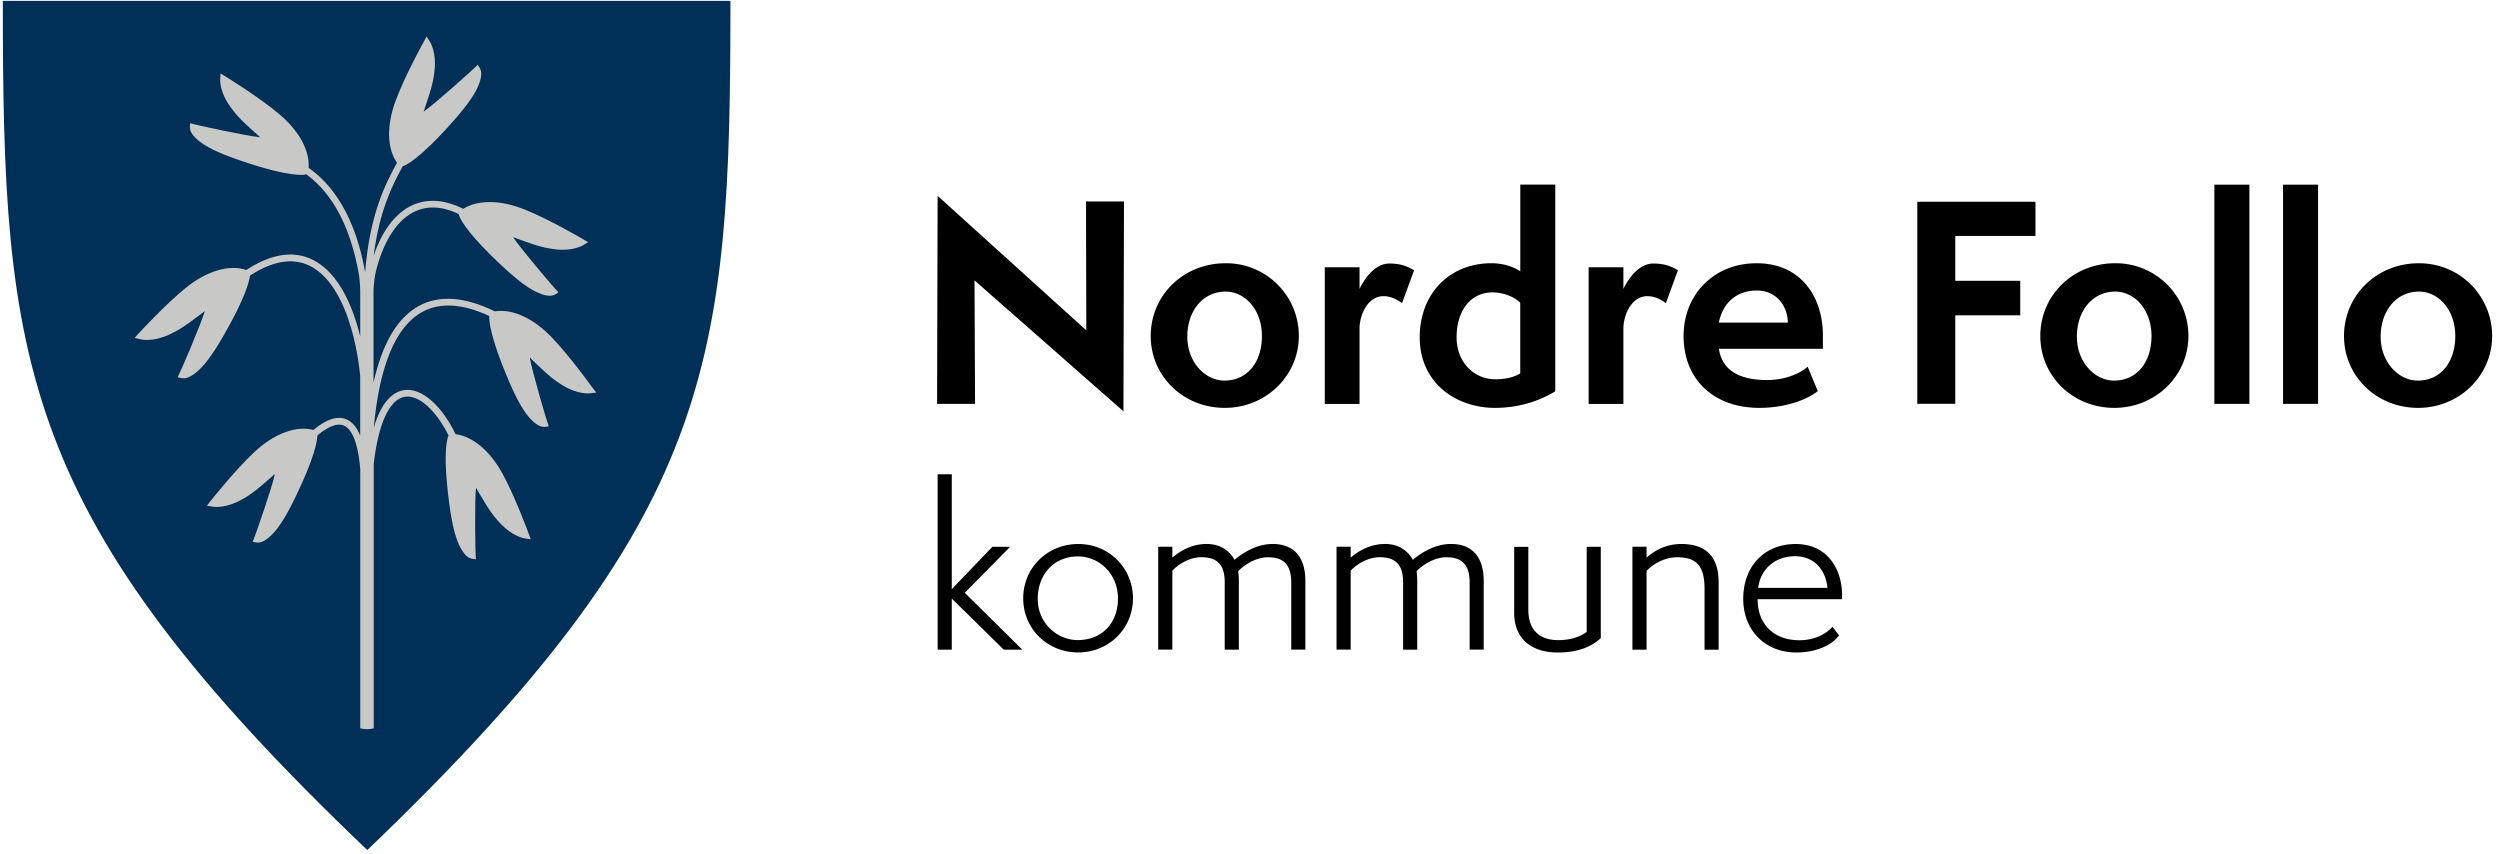 <svg xmlns="http://www.w3.org/2000/svg" width="205" height="70" viewBox="0 0 205 70"><g fill="none" fill-rule="nonzero"><path fill="#003057" d="M.232.073h59.663c0 29.759-1.227 42.3-29.777 69.632C1.464 42.377.232 29.768.232.073"></path><path fill="#C8C9C7" d="M48.555 31.75c-.078-.105-1.878-2.618-3.378-4.155-1.495-1.536-3.195-2.29-4.604-2.063-2.473-1.21-4.568-1.36-6.246-.432-1.745.96-2.982 3.064-3.7 6.282v-7.277c-.009-.937.146-1.646.187-1.787 0-.004 0-.004-.005-.009.577-2.359 1.618-4.095 3-4.859 1.114-.614 2.391-.577 3.81.105l.008.054c.023.114.332 1.205 3.555 4.21 1.377 1.286 2.359 1.995 3.186 2.286.6.213.891.159 1.105.063.204-.09.318-.204.318-.204-.355-.332-3.186-3.687-3.718-4.519.99.36 2.109.8 3.063.941l.269.041c1.468.218 2.322-.277 2.359-.295l.463-.273-.463-.273c-.114-.068-2.778-1.627-4.778-2.422-1.963-.782-3.804-.791-5-.041-1.627-.814-3.15-.873-4.445-.16-1.255.692-2.246 2.092-2.9 3.982.49-3.777 1.577-5.831 2.377-7.309.15-.04 1.246-.427 4.11-3.659 1.25-1.409 1.936-2.409 2.204-3.24.195-.605.136-.896.036-1.105-.095-.2-.209-.314-.209-.314-.323.364-3.604 3.277-4.423 3.837.332-1 .746-2.128.86-3.087l.031-.268c.178-1.473-.336-2.314-.359-2.35l-.286-.46-.26.474c-.063.113-1.554 2.818-2.295 4.836-.74 2.01-.69 3.873.123 5.045-.918 1.7-2.218 4.128-2.61 8.973-.385-2.163-1.017-4.013-1.904-5.518-.927-1.582-1.95-2.49-2.731-3.04.1-1.41-.778-3.024-2.387-4.387-1.64-1.387-4.273-3.005-4.382-3.073l-.459-.282-.022.537c0 .04-.037 1.027.85 2.222l.159.218c.572.778 1.486 1.555 2.272 2.26-.986-.082-5.277-1-5.736-1.155 0 0-.04.155-.027.377.013.232.104.514.577.941.645.591 1.736 1.123 3.518 1.732 4.168 1.427 5.277 1.186 5.387 1.155l.054-.014c.723.527 1.632 1.368 2.464 2.786.872 1.487 1.495 3.328 1.868 5.491.045.332.09.796.095 1.314v3.704c-.645-2.65-1.79-5.036-3.572-6.109-1.641-.99-3.582-.768-5.769.66-1.386-.469-3.227.068-4.945 1.454-1.673 1.35-3.764 3.623-3.85 3.718l-.364.396.523.127c.041.009 1.005.227 2.341-.41l.245-.117c.873-.414 1.81-1.164 2.65-1.8-.268.954-1.981 4.99-2.227 5.413 0 0 .141.073.364.1.227.027.523-.009 1.036-.386.705-.523 1.432-1.491 2.373-3.123 1.814-3.159 2.109-4.482 2.154-4.909 1.996-1.3 3.741-1.518 5.182-.65 1.841 1.11 2.814 3.695 3.31 5.664.254 1.013.436 2.109.55 3.213v4.887c-.273-.669-.642-1.105-1.1-1.314-.742-.332-1.66-.045-2.737.855-1.418-.373-3.218.295-4.832 1.804-1.573 1.464-3.49 3.886-3.573 3.986l-.336.423.532.087c.04.004 1.018.154 2.304-.578l.237-.132c.84-.477 1.718-1.29 2.513-1.986-.195.973-1.618 5.123-1.827 5.56 0 0 .146.058.373.072.232.014.523-.046 1.004-.46.664-.567 1.323-1.59 2.141-3.286 1.573-3.259 1.778-4.6 1.791-5.04.66-.555 1.528-1.096 2.187-.8.518.236 1.118 1.072 1.327 3.568v21.25c.368.095.736.1 1.104 0V38.045c.378-3.318 1.291-5.304 2.555-5.509 1.132-.181 2.54 1.091 3.586 3.178l-.018.04c-.054.105-.509 1.141.068 5.51.246 1.868.55 3.04 1.005 3.79.327.546.586.691.809.75.214.06.377.046.377.046-.063-.482-.113-4.868.005-5.855.536.91 1.118 1.96 1.768 2.673l.182.2c.995 1.1 1.968 1.264 2.009 1.273l.532.082-.187-.505c-.045-.123-1.113-3.023-2.145-4.904-1.018-1.85-2.432-3.032-3.832-3.21-1.177-2.413-2.823-3.84-4.24-3.613-.833.136-1.81.84-2.469 3.077v-.009c.468-5.1 1.8-8.282 3.968-9.477 1.46-.805 3.31-.691 5.505.332-.023.35.04 1.654 1.545 5.195.737 1.732 1.341 2.786 1.977 3.386.464.437.75.51.982.51.223 0 .373-.055.373-.055-.19-.45-1.41-4.664-1.56-5.64.76.73 1.6 1.59 2.415 2.108l.227.146c1.25.795 2.236.695 2.277.69l.536-.063-.34-.441z"></path><g fill="#000"><path d="M79.91 22.99l.045 10.128H76.84l.045-17.059 12.191 11.027-.022-10.568h3.113l-.045 17.21zM100.432 33.445c-3.418 0-6.073-2.609-6.073-5.895 0-3.31 2.655-5.964 6.136-5.964a5.954 5.954 0 0 1 6.01 5.964c0 3.245-2.678 5.895-6.073 5.895zm3.045-5.895c0-2.127-1.359-3.64-2.982-3.64-1.8 0-3.136 1.513-3.136 3.704 0 2.081 1.468 3.595 3.046 3.595 1.845 0 3.072-1.468 3.072-3.659zM108.632 33.118V21.914h2.85v1.777c.263-.568 1.14-2.082 2.454-2.082 1.01 0 1.555.286 2.019.55l-.987 2.696c-.35-.241-.832-.569-1.536-.569-1.273 0-1.95 1.537-1.95 2.655v6.182h-2.85v-.005zM124.66 15.14h2.872v16.946c-1.577.964-3.332 1.36-4.932 1.36-3.16 0-6.182-1.996-6.182-5.787 0-3.573 2.432-6.073 5.877-6.073.791 0 1.669.196 2.369.66V15.14h-.005zm0 9.692c-.505-.527-1.446-.855-2.283-.855-1.8 0-2.936 1.514-2.936 3.682 0 2.082 1.468 3.441 3.159 3.441.614 0 1.423-.086 2.06-.482v-5.786zM130.268 33.118V21.914h2.85v1.777c.264-.568 1.141-2.082 2.455-2.082 1.009 0 1.554.286 2.018.55l-.986 2.696c-.35-.241-.832-.569-1.537-.569-1.273 0-1.95 1.537-1.95 2.655v6.182h-2.85v-.005zM149.06 32.064c-.592.504-2.3 1.381-4.8 1.381-3.705 0-6.205-2.3-6.205-5.895 0-3.418 2.5-5.964 5.986-5.964 3.64 0 5.436 2.764 5.436 5.919V28.6h-8.527c.305 2.082 2.19 2.564 3.945 2.564 1.71 0 2.919-.7 3.332-1.096l.832 1.996zm-2.455-5.61c-.023-1.422-.987-2.631-2.546-2.631-1.645 0-2.782.986-3.114 2.632h5.66zM157.218 33.118V16.541h9.691v2.804h-6.577v3.682h5.327v2.828h-5.327v7.254h-3.114zM173.377 33.445c-3.418 0-6.072-2.609-6.072-5.895 0-3.31 2.654-5.964 6.136-5.964a5.954 5.954 0 0 1 6.009 5.964c0 3.245-2.677 5.895-6.073 5.895zm3.046-5.895c0-2.127-1.36-3.64-2.982-3.64-1.8 0-3.136 1.513-3.136 3.704 0 2.081 1.468 3.595 3.045 3.595 1.845 0 3.073-1.468 3.073-3.659zM181.577 33.118V15.141h2.873v17.977zM187.21 33.118V15.141h2.872v17.977zM198.282 33.445c-3.418 0-6.073-2.609-6.073-5.895 0-3.31 2.655-5.964 6.136-5.964 3.423 0 6.01 2.719 6.01 5.964 0 3.245-2.673 5.895-6.073 5.895zm3.05-5.895c0-2.127-1.36-3.64-2.982-3.64-1.8 0-3.136 1.513-3.136 3.704 0 2.081 1.468 3.595 3.045 3.595 1.846 0 3.073-1.468 3.073-3.659zM82.31 53.273l-4.265-4.191v4.19h-1.159V38.892h1.16v9.418l3.331-3.473h1.455l-3.718 3.773 4.718 4.664h-1.523zM88.414 53.5c-2.528 0-4.51-1.932-4.51-4.436 0-2.51 1.982-4.455 4.528-4.455 2.527 0 4.473 2 4.473 4.455-.005 2.472-1.969 4.436-4.491 4.436zm3.259-4.436c0-1.982-1.51-3.437-3.282-3.437-1.946 0-3.296 1.455-3.296 3.491 0 1.964 1.578 3.368 3.282 3.368 1.964 0 3.296-1.368 3.296-3.422zM105.882 53.273v-5.51c0-1.508-.682-2.068-1.896-2.068-1.086 0-2.05.719-2.454 1.141.036.264.054.51.054.773v5.664h-1.159v-5.528c0-1.527-.7-2.054-1.927-2.054-1.055 0-2 .7-2.368 1.104v6.473h-1.16v-8.436h1.16v.895c.454-.404 1.473-1.122 2.804-1.122 1.228 0 1.914.631 2.3 1.3.632-.546 1.791-1.3 3.123-1.3 1.632 0 2.682.945 2.682 3.05v5.613h-1.16v.005zM120.51 53.273v-5.51c0-1.508-.683-2.068-1.896-2.068-1.087 0-2.05.719-2.455 1.141.036.264.055.51.055.773v5.664h-1.16v-5.528c0-1.527-.7-2.054-1.931-2.054-1.055 0-2 .7-2.368 1.104v6.473h-1.16v-8.436h1.16v.895c.454-.404 1.472-1.122 2.804-1.122 1.227 0 1.914.631 2.3 1.3.632-.546 1.791-1.3 3.123-1.3 1.632 0 2.682.945 2.682 3.05v5.613h-1.155v.005zM130.105 44.836h1.159v7.491c-.86.791-2 1.178-3.541 1.178-2.087 0-3.56-1.087-3.56-3.246v-5.418h1.16V50c0 1.736 1 2.49 2.454 2.49 1.173 0 1.914-.367 2.332-.667v-6.987h-.004zM139.773 53.273V48.29c0-1.81-.596-2.596-2.246-2.596-1.19 0-2.14.719-2.509 1.123v6.455h-1.159v-8.437h1.16v.896c.472-.423 1.422-1.123 2.84-1.123 1.964 0 3.068.964 3.068 3.141v5.527h-1.154v-.004zM150.805 52.1c-.56.773-1.841 1.405-3.51 1.405-2.509 0-4.35-1.773-4.35-4.405 0-2.632 1.7-4.49 4.3-4.49 2.614 0 3.805 2.067 3.805 4.208v.314h-6.927c0 2.086 1.368 3.368 3.422 3.368 1.455 0 2.332-.668 2.719-1.105l.54.705zm-.95-3.895c-.141-1.405-1.019-2.596-2.669-2.596-1.472 0-2.79.896-3.018 2.596h5.687z"></path></g></g></svg>